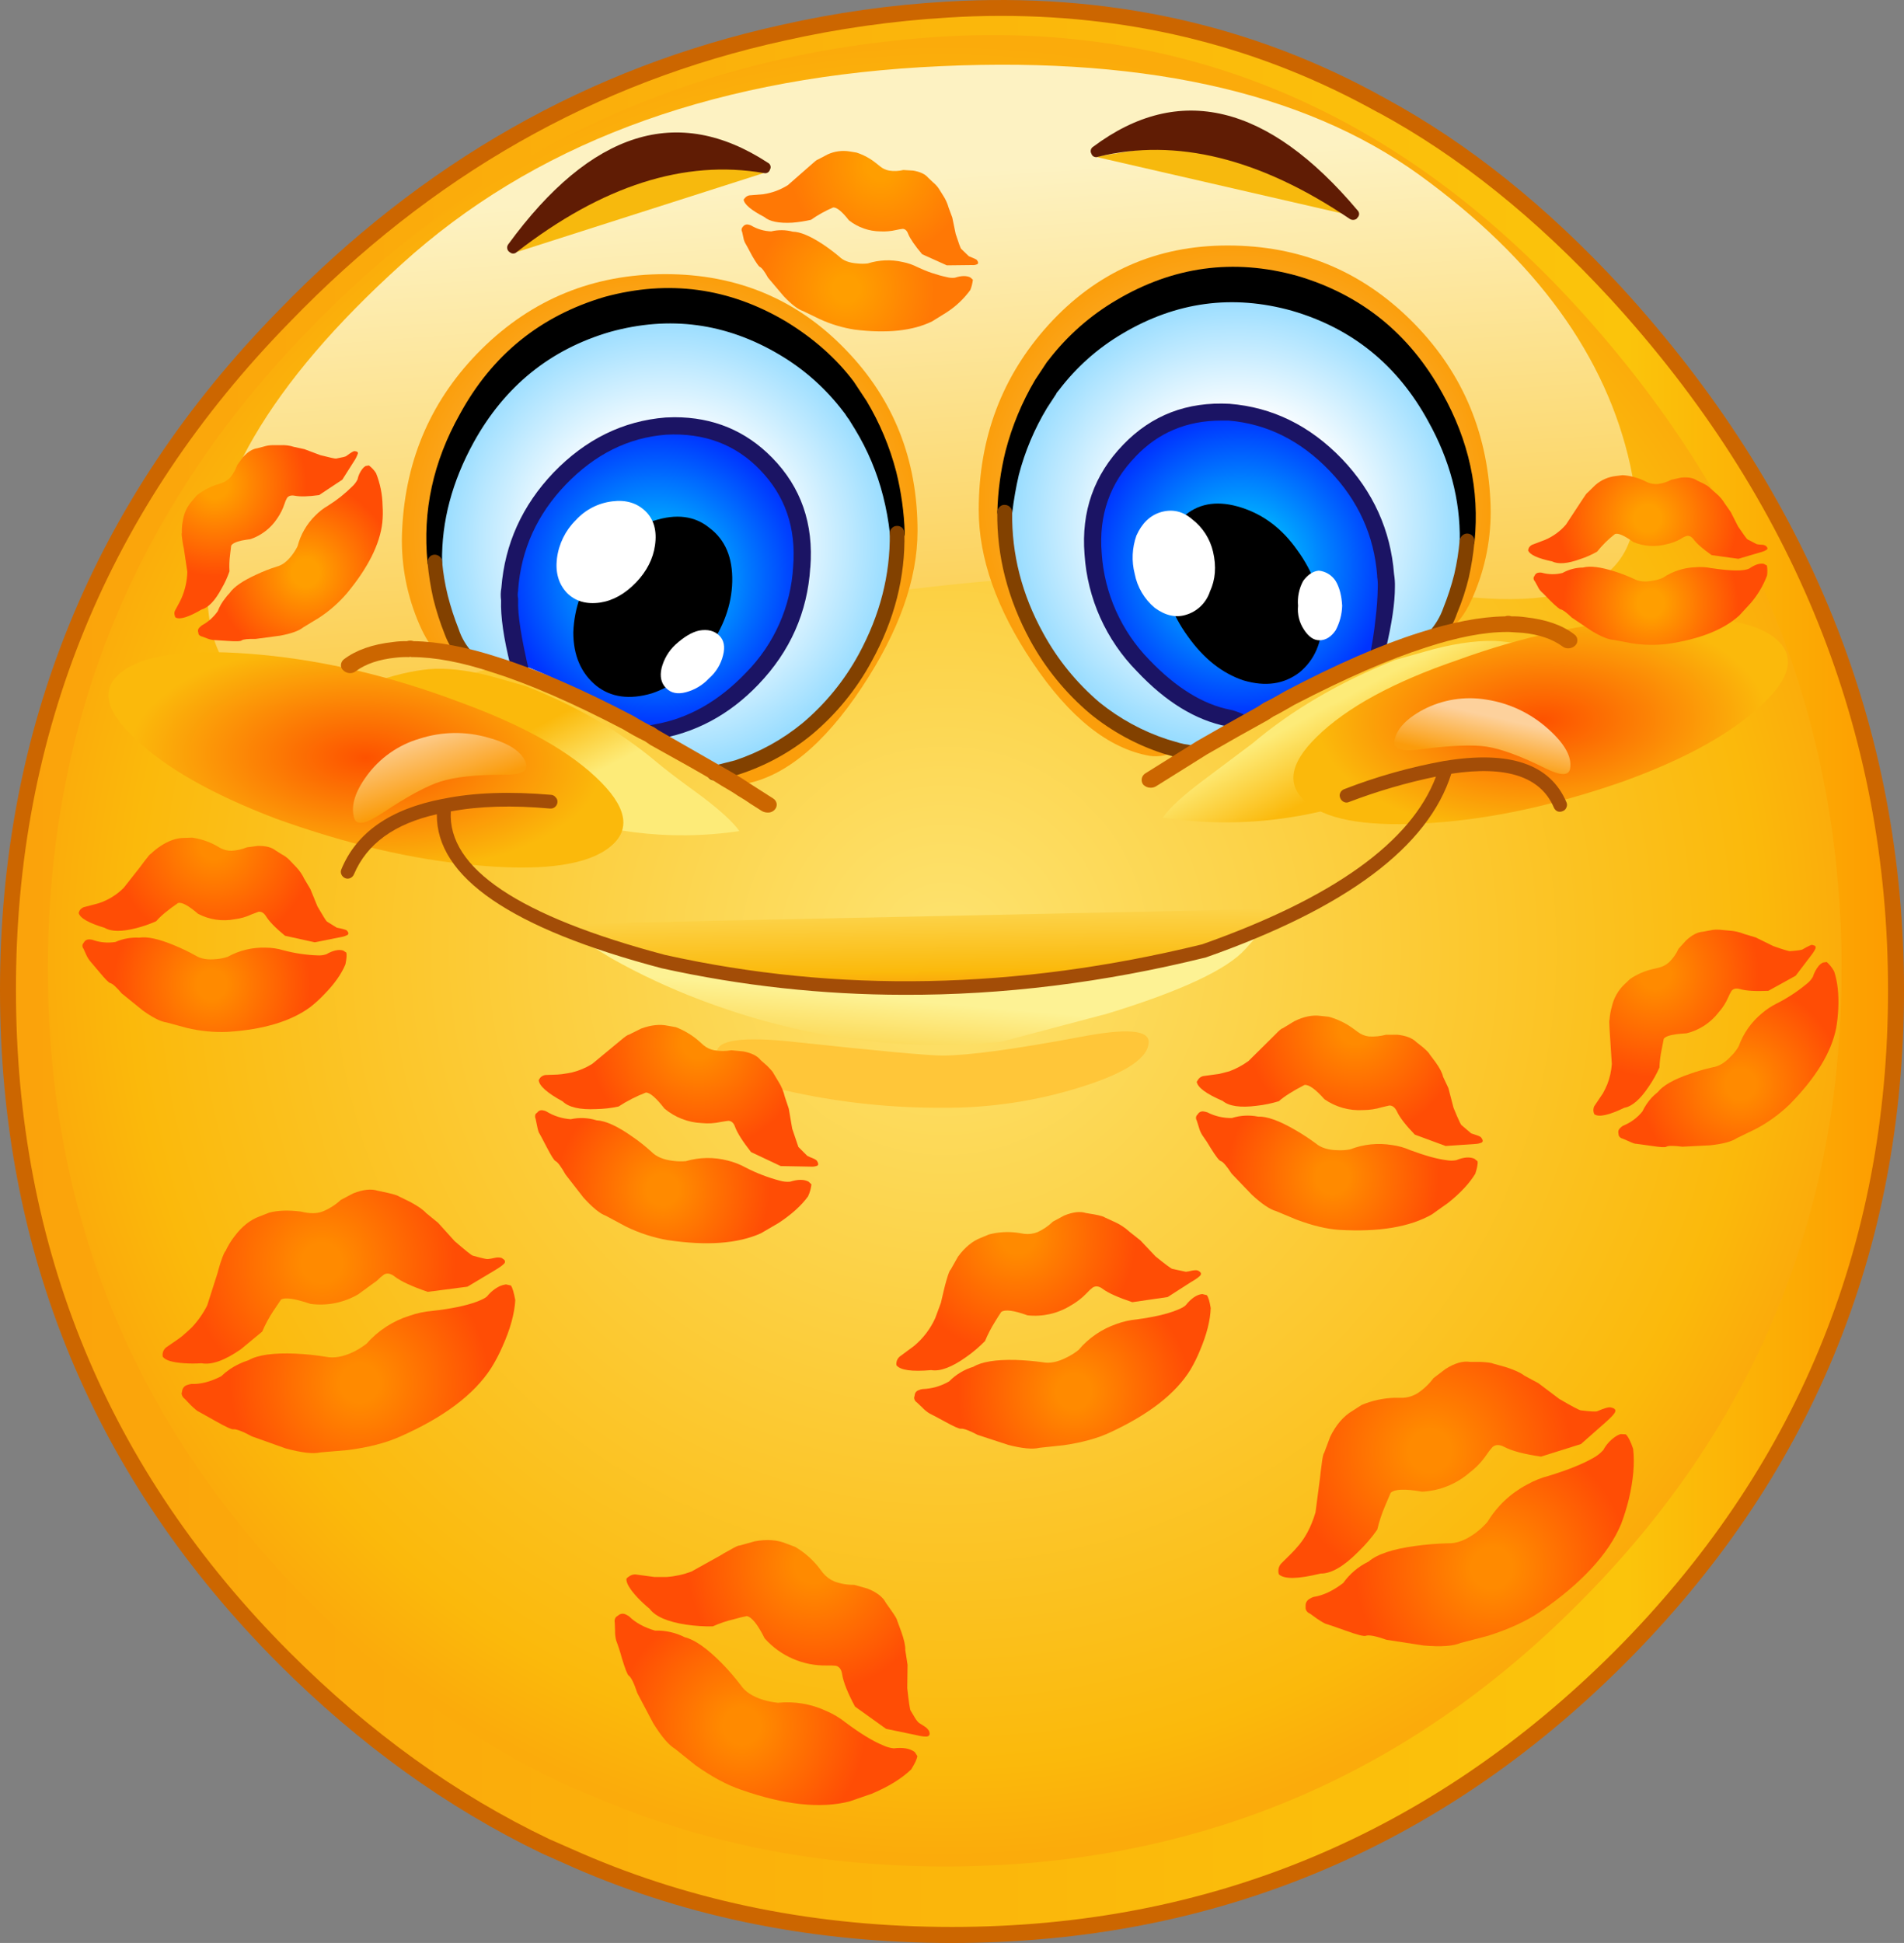 <?xml version="1.0" encoding="iso-8859-1"?>
<!-- Generator: Adobe Illustrator 20.1.0, SVG Export Plug-In . SVG Version: 6.00 Build 0)  -->
<svg version="1.0" id="Layer_1" xmlns="http://www.w3.org/2000/svg" xmlns:xlink="http://www.w3.org/1999/xlink" x="0px" y="0px"
	 viewBox="0 0 924.93 943.77" enable-background="new 0 0 924.93 943.77" xml:space="preserve">
<rect x="0" y="0" width="924.93" height="943.77" fill="#808080" stroke="none"/>
<title>emoji2_0012</title>
<path fill="#FCC534" d="M460.11,4.67c-26.891,1.559-53.61,5.311-79.89,11.22c-92.307,20.32-173.077,66.227-242.31,137.72
	C48.557,245.057,3.88,354.187,3.88,481c0,126.667,44.667,234.783,134,324.35c38.953,38.98,81.37,69.507,127.25,91.58l15.92,6.93
	c55.2,24,115.663,36,181.39,36c126.553,0,234.553-44.843,324-134.53C876.187,715.57,921.06,607.46,921.06,481
	c0-126.727-45.37-239.6-136.11-338.62c-36.093-39.16-73.94-69.547-113.54-91.16C607.437,15.66,537.003,0.143,460.11,4.67z"/>
<path fill="#CC6600" d="M459.84,0.79c-27.084,1.56-53.993,5.36-80.45,11.36C286.25,32.657,204.833,78.94,135.14,151
	c-44.86,45.8-78.6,96.363-101.22,151.69S-0.007,417.453,0,481c0,63.64,11.307,122.803,33.92,177.49
	c22.613,54.687,56.4,104.567,101.36,149.64c39.333,39.333,82.073,70.093,128.22,92.28l15.92,7.07c55.847,24.2,116.847,36.3,183,36.3
	c63.413,0,122.49-11.36,177.23-34.08c54.74-22.72,104.603-56.577,149.59-101.57c45.047-45.073,78.923-94.997,101.63-149.77
	c22.707-54.773,34.06-113.893,34.06-177.36c0-63.64-11.493-124.003-34.48-181.09c-22.987-57.087-57.183-110.473-102.59-160.16
	c-36.28-39.44-74.497-70.06-114.65-91.86C608.777,11.87,537.653-3.83,459.84,0.79z"/>
<linearGradient id="SVGID_1_" gradientUnits="userSpaceOnUse" x1="1615.462" y1="1465.958" x2="1943.777" y2="1465.958" gradientTransform="matrix(2.77 0 0 2.77 -4465.98 -3588.85)">
	<stop  offset="0" style="stop-color:#FBA30B"/>
	<stop  offset="0.86" style="stop-color:#FBC40B"/>
	<stop  offset="1" style="stop-color:#FD9C00"/>
</linearGradient>
<path fill="url(#SVGID_1_)" d="M486.14,7.71c-8.587,0-17.17,0.277-25.75,0.83c-26.705,1.599-53.238,5.351-79.34,11.22
	c-91.567,20.047-171.643,65.587-240.23,136.62c-44.127,45.08-77.36,94.82-99.7,149.22S7.657,418.467,7.75,481
	c0,62.533,11.123,120.727,33.37,174.58c22.247,53.853,55.43,102.853,99.55,147c38.953,38.98,81,69.23,126.14,90.75l15.78,6.93
	C337.617,924.087,397.577,936,462.47,936c62.4,0,120.463-11.177,174.19-33.53s102.79-55.653,147.19-99.9
	c44.213-44.247,77.49-93.293,99.83-147.14c22.34-53.847,33.507-111.99,33.5-174.43c0-62.627-11.307-122.067-33.92-178.32
	S826.953,193.867,782.18,145c-36-39.073-73.523-69.187-112.57-90.34h-0.14C613.437,23.36,552.327,7.71,486.14,7.71z"/>
<radialGradient id="SVGID_2_" cx="353.024" cy="538.443" r="158.939" gradientTransform="matrix(2.77 0 0 -2.77 -518.94 1953.33)" gradientUnits="userSpaceOnUse">
	<stop  offset="0" style="stop-color:#FDE370"/>
	<stop  offset="0.9" style="stop-color:#FBB90B"/>
	<stop  offset="1" style="stop-color:#FBAB0B"/>
</radialGradient>
<path fill="url(#SVGID_2_)" d="M894.61,470.62c0-120.54-43-227.873-129-322C678.903,54.127,576.057,10.53,457.07,17.83
	c-119.727,7.48-221.82,54.68-306.28,141.6C65.77,246.443,23.26,350.173,23.26,470.62c0,120.173,42.507,222.84,127.52,308
	c37.107,37.133,77.4,66.09,120.88,86.87c6.093,2.867,11.17,5.037,15.23,6.51c52.807,23.093,110.177,34.64,172.11,34.64
	c120.553,0,223.247-42.667,308.08-128C852.1,693.547,894.61,590.873,894.61,470.62z"/>
<linearGradient id="SVGID_3_" gradientUnits="userSpaceOnUse" x1="1768.996" y1="1326.607" x2="1778.716" y2="1457.907" gradientTransform="matrix(2.77 0 0 2.77 -4465.98 -3588.85)">
	<stop  offset="0" style="stop-color:#FDF2C2"/>
	<stop  offset="1" style="stop-color:#FBB90B"/>
</linearGradient>
<path fill="url(#SVGID_3_)" d="M447.37,32.65C342.417,38.937,258.293,70.85,195,128.39c-64,57.827-95.4,111.633-94.2,161.42
	c1.2,49.787,37.893,64.01,110.08,42.67c73.573-22,153.927-37.793,241.06-47.38c88.8-10.067,170.353-9.143,244.66,2.77
	c75.233,11.64,107.033-8.913,95.4-61.66C780.373,173.19,746.223,126.12,689.55,85C632.683,43.913,551.957,26.463,447.37,32.65z"/>
<path fill="#F7B90D" d="M627.93,77.41L588.61,67l-56.49,9.14l124.76,28.68L627.93,77.41z"/>
<path fill="#F7B90D" d="M295.48,81.7L251,122.44l120-38.38l-27.14-15L295.48,81.7z"/>
<path fill="#601C04" d="M247.71,122.57c0.971,0.836,2.423,0.774,3.32-0.14c41.54-32.233,81.54-45.027,120-38.38
	c1.263,0.383,2.598-0.33,2.981-1.593c0.007-0.022,0.013-0.044,0.019-0.067c0.666-1.12,0.298-2.569-0.823-3.235
	c-0.058-0.034-0.117-0.066-0.177-0.095c-43.847-28.667-85.893-15.457-126.14,39.63c-0.846,1.119-0.661,2.706,0.42,3.6L247.71,122.57
	z"/>
<linearGradient id="SVGID_4_" gradientUnits="userSpaceOnUse" x1="1847.33" y1="1418.259" x2="1853.45" y2="1429.759" gradientTransform="matrix(2.77 0 0 2.77 -4465.98 -3588.85)">
	<stop  offset="0" style="stop-color:#FDEB78"/>
	<stop  offset="1" style="stop-color:#FBB90B"/>
</linearGradient>
<path fill="url(#SVGID_4_)" d="M584.59,379c-10,7.48-16.553,13.53-19.66,18.15c37.119,5.631,75.073,0.883,109.66-13.72
	c35.26-14.667,62.4-36.667,81.42-66c-11.72-3.693-21.72-5.727-30-6.1c-9.813-0.22-21.15,1.52-34.01,5.22l-14.26,4
	c-27.047,10.807-50.17,24.34-69.37,40.6L584.59,379z"/>
<radialGradient id="SVGID_5_" cx="381.117" cy="740.929" r="39.21" gradientTransform="matrix(2.77 -0.14 -0.2 -1.41 -158.22 1447.86)" gradientUnits="userSpaceOnUse">
	<stop  offset="0" style="stop-color:#FD5200"/>
	<stop  offset="1" style="stop-color:#FBB90B"/>
</radialGradient>
<path fill="url(#SVGID_5_)" d="M861.66,309.48c-10.613-8.033-31.383-10.99-62.31-8.87c-30.093,2.127-60.51,8.793-91.25,20
	c-31.107,10.62-53.907,23.043-68.4,37.27c-13.753,13.393-15.047,24.34-3.88,32.84c10.433,8.033,30.433,11.033,60,9
	c28.8-1.94,59.583-8.607,92.35-20c30-10.807,52.477-23.183,67.43-37.13C870.533,328.863,872.553,317.827,861.66,309.48z"/>
<linearGradient id="SVGID_6_" gradientUnits="userSpaceOnUse" x1="1712.79" y1="1433.118" x2="1707.389" y2="1422.467" gradientTransform="matrix(2.77 0 0 2.77 -4465.98 -3588.85)">
	<stop  offset="0" style="stop-color:#FDEB78"/>
	<stop  offset="1" style="stop-color:#FBB90B"/>
</linearGradient>
<path fill="url(#SVGID_6_)" d="M359.17,403.7c-2.953-4.247-9-9.833-18.14-16.76c-10.433-7.573-17.68-13.07-21.74-16.49
	c-17.813-15.053-39.09-27.43-63.83-37.13l-13-3.74c-11.813-3.42-22.147-4.99-31-4.71c-7.66,0.28-16.89,2.173-27.69,5.68
	c17.447,26.787,42.37,46.923,74.77,60.41C290.277,404.366,325.093,408.774,359.17,403.7z"/>
<radialGradient id="SVGID_7_" cx="832.635" cy="702.791" r="41.326" gradientTransform="matrix(-2.76 -0.21 0.29 -1.33 2272.14 1477.72)" gradientUnits="userSpaceOnUse">
	<stop  offset="0" style="stop-color:#FD5200"/>
	<stop  offset="1" style="stop-color:#FBB90B"/>
</radialGradient>
<path fill="url(#SVGID_7_)" d="M294.1,413c12.28-8.127,11.587-19.127-2.08-33c-14.307-14.593-37.57-27.71-69.79-39.35
	c-32.153-12.093-63.86-19.62-95.12-22.58c-32.4-3.047-54.463-0.69-66.19,7.07c-12.187,7.947-10.803,18.983,4.15,33.11
	c14.667,14.32,37.607,27.437,68.82,39.35c34.34,12.38,66.417,19.907,96.23,22.58C261.047,423.14,282.373,420.747,294.1,413z"/>
<radialGradient id="SVGID_8_" cx="353.026" cy="538.557" r="45.023" gradientTransform="matrix(2.77 0 0 -2.77 -657.41 1748.69)" gradientUnits="userSpaceOnUse">
	<stop  offset="0" style="stop-color:#FDD68A"/>
	<stop  offset="1" style="stop-color:#FB9E0B"/>
</radialGradient>
<path fill="url(#SVGID_8_)" d="M331.76,366.56c6.74,5.82,11.68,9.607,14.82,11.36c4.987,2.86,9.833,3.86,14.54,3
	c19.847-3.42,39.047-19.123,57.6-47.11c18-27.153,27-52.463,27-75.93c0-34.667-11.63-64-34.89-88
	c-23.54-24.48-52.757-36.72-87.65-36.72s-64.62,12.127-89.18,36.38c-24.093,23.833-36.97,53.023-38.63,87.57
	c-0.801,14.955,1.705,29.904,7.34,43.78c5.633,14.04,11.817,20.373,18.55,19c15.693-3.333,26.263-3.333,31.71,0
	c1.94,1.2,5.493,3.647,10.66,7.34c6.835,4.138,14.072,7.572,21.6,10.25C299.63,342.827,315.14,352.52,331.76,366.56z"/>
<radialGradient id="SVGID_9_" cx="795.088" cy="538.547" r="44.83" gradientTransform="matrix(-2.77 0 0 -2.77 2801.77 1734.69)" gradientUnits="userSpaceOnUse">
	<stop  offset="0" style="stop-color:#FDD68A"/>
	<stop  offset="1" style="stop-color:#FB9E0B"/>
</radialGradient>
<path fill="url(#SVGID_9_)" d="M724,243.11c-1.66-34.547-14.537-63.733-38.63-87.56c-24.46-24.2-54.127-36.3-89-36.3
	c-34.613,0-63.613,12.84-87,38.52c-22.613,24.94-33.92,54.913-33.92,89.92c0,23.46,8.723,48.17,26.17,74.13
	c17.907,26.667,36.83,41.77,56.77,45.31c4.613,0.74,9.413-0.26,14.4-3c3.14-1.847,8.14-5.633,15-11.36
	c16.433-14.04,31.94-23.74,46.52-29.1c7.514-2.663,14.711-6.147,21.46-10.39c3.684-2.251,7.243-4.701,10.66-7.34
	c5.447-3.333,16.017-3.333,31.71,0c6.74,1.48,12.923-4.8,18.55-18.84C722.318,273.149,724.813,258.132,724,243.11z"/>
<radialGradient id="SVGID_10_" cx="353.047" cy="538.557" r="40.338" gradientTransform="matrix(2.77 0 0 -2.77 -377.57 1745.64)" gradientUnits="userSpaceOnUse">
	<stop  offset="0.46" style="stop-color:#FFFFFF"/>
	<stop  offset="1" style="stop-color:#94DBFF"/>
</radialGradient>
<path fill="url(#SVGID_10_)" d="M712.67,262.79c0.28-20.507-4.983-40.507-15.79-60c-15.413-28.08-38.213-46.507-68.4-55.28
	c-29.813-8.313-58.147-4.48-85,11.5c-12.399,7.255-23.267,16.854-32,28.26l-0.83,1.25c-0.306,0.274-0.542,0.617-0.69,1l-4.57,6.93
	c-6.179,10.483-10.89,21.765-14,33.53c-1.546,6.195-2.655,12.49-3.32,18.84c-0.28,20.967,4.89,41.103,15.51,60.41
	c7.222,13.216,16.799,25,28.26,34.77c10.125,8.216,21.669,14.509,34.06,18.57c3.047,0.833,5.077,1.433,6.09,1.8l4.85,0.83
	l23.68-15.52l62.31-33.11c12.833-4.893,23.863-7.34,33.09-7.34c0.246-0.276,0.67-0.3,0.946-0.054
	c0.019,0.017,0.037,0.035,0.054,0.054c3.14-2.953,5.68-7.203,7.62-12.75c2.223-5.397,4.028-10.957,5.4-16.63
	C711.292,274.243,712.205,268.539,712.67,262.79z"/>
<radialGradient id="SVGID_11_" cx="353.067" cy="538.557" r="40.348" gradientTransform="matrix(2.77 0 0 -2.77 -654.5 1755.89)" gradientUnits="userSpaceOnUse">
	<stop  offset="0.46" style="stop-color:#FFFFFF"/>
	<stop  offset="1" style="stop-color:#94DBFF"/>
</radialGradient>
<path fill="url(#SVGID_11_)" d="M418.44,206.68l-6-9.14c-8.789-11.353-19.647-20.942-32-28.26c-26.86-16-55.243-19.833-85.15-11.5
	h0.14c-30.187,8.667-52.987,27.093-68.4,55.28c-10.893,19.487-16.2,39.487-15.92,60c0.578,5.685,1.503,11.328,2.77,16.9
	c1.411,5.721,3.263,11.325,5.54,16.76c2,5.54,4.54,9.79,7.62,12.75c0.173-0.229,0.499-0.275,0.728-0.102
	c0.038,0.029,0.073,0.063,0.102,0.102c9.233,0,20.263,2.447,33.09,7.34l60.51,31.59c7.107,4.527,15.647,10.193,25.62,17l4.85-0.83
	l6.09-1.94c12.363-3.981,23.881-10.22,33.97-18.4c11.566-9.703,21.195-21.503,28.38-34.78c10.613-19.58,15.78-39.73,15.5-60.45
	c-0.787-6.395-1.942-12.738-3.46-19C429.362,228.287,424.655,217.068,418.44,206.68z"/>
<path d="M438.51,261.4c0.663-0.656,1.025-1.558,1-2.49c-0.326-10.049-1.717-20.035-4.15-29.79
	c-3.136-12.082-7.985-23.653-14.4-34.36l-6.23-9.42c-8.493-11.267-19.493-21.01-33-29.23c-27.6-16.347-56.907-20.32-87.92-11.92
	c-31.287,9.207-54.777,28.233-70.47,57.08c-12.92,23-18.137,47-15.65,72c0.077,0.894,0.47,1.731,1.11,2.36
	c0.611,0.645,1.462,1.007,2.35,1l0.28-0.14c0.955,0.025,1.87-0.383,2.49-1.11c0.644-0.659,0.95-1.577,0.83-2.49
	c-0.28-19.58,4.843-38.93,15.37-58.05c15.053-27.227,37.117-45.097,66.19-53.61c28.987-8.033,56.45-4.34,82.39,11.08
	c12.106,7.156,22.689,16.618,31.15,27.85c0.16,0.247,0.345,0.478,0.55,0.69l1.38,2.08l0.55,0.69l3,4.85
	c6.154,10.101,10.762,21.065,13.67,32.53c1.529,6.012,2.639,12.124,3.32,18.29c0.187,2.307,1.433,3.37,3.74,3.19
	c0.947-0.011,1.848-0.413,2.49-1.11 M712.71,266.37c0.926-0.009,1.815-0.366,2.49-1c0.64-0.629,1.033-1.466,1.11-2.36
	c2.493-24.94-2.723-48.94-15.65-72c-15.9-28.907-39.453-47.93-70.66-57.07c-30.833-8.5-60.097-4.527-87.79,11.92
	c-12.63,7.438-23.722,17.22-32.68,28.82l-1,1.25l-5.68,8.59c-6.368,10.768-11.199,22.374-14.35,34.48
	c-2.409,9.708-3.75,19.651-4,29.65c-0.025,0.932,0.337,1.834,1,2.49c0.588,0.71,1.433,1.159,2.35,1.25
	c0.971,0.009,1.91-0.348,2.63-1c0.711-0.591,1.161-1.439,1.25-2.36c0.72-6.151,1.782-12.257,3.18-18.29
	c2.974-11.458,7.591-22.426,13.71-32.56l4.43-6.79c0.187-0.28,0.233-0.42,0.14-0.42l1.25-1.52
	c8.402-11.074,18.893-20.393,30.88-27.43c26-15.427,53.417-19.12,82.25-11.08c29.26,8.5,51.323,26.373,66.19,53.62
	c10.52,18.84,15.643,38.19,15.37,58.05c-0.025,0.932,0.337,1.834,1,2.49c0.653,0.702,1.537,1.145,2.49,1.25h0.14L712.71,266.37z"/>
<path fill="#824100" d="M214.76,272.63c-0.046-0.933-0.504-1.798-1.25-2.36c-0.732-0.615-1.678-0.913-2.63-0.83
	c-0.93,0.049-1.79,0.507-2.35,1.25c-0.615,0.732-0.913,1.678-0.83,2.63c0.548,5.873,1.473,11.705,2.77,17.46
	c1.445,5.86,3.293,11.614,5.53,17.22c1.756,4.838,4.544,9.237,8.17,12.89l5.4,1.25c0.727-0.62,1.135-1.535,1.11-2.49
	c0.008-0.992-0.393-1.944-1.11-2.63c-3.079-3.288-5.394-7.215-6.78-11.5c-2.104-5.283-3.862-10.698-5.26-16.21
	c-1.356-5.462-2.283-11.023-2.77-16.63 M439.35,258.96c-0.009-0.926-0.366-1.815-1-2.49c-0.656-0.664-1.557-1.026-2.49-1h-0.14
	c-0.955-0.025-1.87,0.383-2.49,1.11c-0.707,0.626-1.077,1.549-1,2.49c0.28,20.133-4.75,39.717-15.09,58.75
	c-6.967,12.79-16.267,24.163-27.42,33.53c-9.698,7.952-20.776,14.053-32.68,18L346.57,372c-0.946,0.107-1.8,0.613-2.35,1.39
	c-0.557,0.756-0.804,1.697-0.69,2.63c0.109,1.775,1.636,3.126,3.411,3.017c0.063-0.004,0.126-0.01,0.189-0.017h0.42
	c1.875-0.209,3.729-0.581,5.54-1.11l6.09-1.8c12.82-4.175,24.748-10.707,35.17-19.26c11.859-9.923,21.727-22.007,29.08-35.61
	c11.08-20.133,16.387-40.917,15.92-62.35 M576.84,368.78c1.766,0.213,3.37-1.045,3.583-2.811c0.008-0.063,0.013-0.126,0.017-0.189
	c0.181-0.936-0.073-1.904-0.69-2.63c-0.572-0.752-1.415-1.251-2.35-1.39c-1.45-0.16-2.885-0.437-4.29-0.83l-6.09-1.8
	c-11.93-3.923-23.05-9.978-32.82-17.87c-11.126-9.448-20.42-20.861-27.42-33.67c-10.34-18.753-15.37-38.337-15.09-58.75
	c0.025-0.932-0.337-1.834-1-2.49c-0.686-0.718-1.638-1.119-2.63-1.11c-0.941-0.077-1.864,0.293-2.49,1
	c-0.727,0.62-1.135,1.535-1.11,2.49c-0.26,21.38,5.057,42.137,15.95,62.27c7.434,13.629,17.343,25.753,29.22,35.75
	c10.479,8.539,22.447,15.066,35.3,19.25l6.23,1.8c2.213,0.46,3.92,0.793,5.12,1h0.55 M716.27,263.07
	c0.111-0.955-0.191-1.912-0.83-2.63c-0.588-0.71-1.433-1.159-2.35-1.25c-0.955-0.111-1.912,0.191-2.63,0.83
	c-0.714,0.608-1.201,1.44-1.38,2.36c-0.477,5.596-1.36,11.151-2.64,16.62c-1.386,5.516-3.144,10.931-5.26,16.21
	c-1.474,4.245-3.779,8.155-6.78,11.5c-0.651,0.72-1.008,1.659-1,2.63c0.018,1.949,1.612,3.516,3.562,3.498
	c0.913-0.008,1.786-0.37,2.438-1.008c3.805-3.993,6.69-8.772,8.45-14c2.367-5.607,4.266-11.4,5.68-17.32
	C714.816,274.761,715.731,268.936,716.27,263.07z"/>
<linearGradient id="SVGID_12_" gradientUnits="userSpaceOnUse" x1="1774.068" y1="1471.204" x2="1772.268" y2="1490.874" gradientTransform="matrix(2.77 0 0 2.77 -4465.98 -3588.85)">
	<stop  offset="0" style="stop-color:#FDF294"/>
	<stop  offset="1" style="stop-color:#FBB90B"/>
</linearGradient>
<path fill="url(#SVGID_12_)" d="M605.08,460.92c5.493-6.187,9.6-10.573,12.32-13.16l-100.24,29.37
	c-30.74,1.013-63.603,0.873-98.59-0.42c-70.06-2.473-115.707-9.353-136.94-20.64l15.37,9.42c13.784,7.762,28.131,14.477,42.92,20.09
	c48.667,18.567,97.59,25.357,146.77,20.37l51.23-13.58c35.907-10.993,58.29-21.477,67.15-31.45 M617.39,447.76l3.18-1
	c0.92-1.573,0.967-2.173,0.14-1.8c-1.225,0.776-2.335,1.718-3.3,2.8L617.39,447.76z"/>
<linearGradient id="SVGID_13_" gradientUnits="userSpaceOnUse" x1="1773.964" y1="1449.4" x2="1774.264" y2="1467.87" gradientTransform="matrix(2.77 0 0 2.77 -4465.98 -3588.85)">
	<stop  offset="0" style="stop-color:#FDE370"/>
	<stop  offset="0.9" style="stop-color:#FBB90B"/>
	<stop  offset="1" style="stop-color:#FBAB0B"/>
</linearGradient>
<path fill="url(#SVGID_13_)" d="M587.64,460.23c18.833-6.373,33.327-12.707,43.48-19L265.3,449
	c28.247,14.133,70.017,23.6,125.31,28.4c24.761,2.291,49.626,3.263,74.49,2.91C508.947,479.67,549.793,472.977,587.64,460.23z"/>
<path fill="#FFC639" d="M525.33,503.59c-32.493,6.093-55.017,9.14-67.57,9.14c-6.833,0-30.88-2.217-72.14-6.65
	c-24.833-2.667-37.297-0.957-37.39,5.13c0,7.387,12.463,13.853,37.39,19.4c23.707,5.082,47.894,7.59,72.14,7.48
	c22.866,0.187,45.62-3.218,67.43-10.09c21.787-6.833,32.727-14.13,32.82-21.89C558.003,500.277,547.11,499.437,525.33,503.59z"/>
<linearGradient id="SVGID_14_" gradientUnits="userSpaceOnUse" x1="1685.818" y1="1423.368" x2="1689.688" y2="1434.998" gradientTransform="matrix(2.77 0 0 2.77 -4465.98 -3588.85)">
	<stop  offset="0" style="stop-color:#FDD19C"/>
	<stop  offset="1" style="stop-color:#FB9C0B"/>
</linearGradient>
<path fill="url(#SVGID_14_)" d="M203.82,358.81c-10.372,3.027-19.438,9.428-25.76,18.19c-5.72,7.853-7.72,14.643-6,20.37
	c1.107,3.693,5.63,2.907,13.57-2.36c12.187-8.127,21.647-13.253,28.38-15.38c6.92-2.213,17.167-3.323,30.74-3.33
	c8.4,0.093,12-1.707,10.8-5.4c-1.753-5.54-7.893-9.743-18.42-12.61C226.223,355.142,214.624,355.323,203.82,358.81z"/>
<linearGradient id="SVGID_15_" gradientUnits="userSpaceOnUse" x1="1873.749" y1="1421.219" x2="1871.919" y2="1429.239" gradientTransform="matrix(2.77 0 0 2.77 -4465.98 -3588.85)">
	<stop  offset="0" style="stop-color:#FDD19C"/>
	<stop  offset="1" style="stop-color:#FB9C0B"/>
</linearGradient>
<path fill="url(#SVGID_15_)" d="M722.22,362.69c7.107,1.107,16.613,4.617,28.52,10.53c7.48,3.693,11.48,3.693,12,0
	c0.92-5.633-2.68-12.053-10.8-19.26c-8.379-7.525-18.776-12.437-29.91-14.13c-10.456-1.747-21.197-0.045-30.6,4.85
	c-8.493,4.527-13.2,9.7-14.12,15.52c-0.553,3.787,3.78,5.033,13,3.74C704.77,362.087,715.407,361.67,722.22,362.69z"/>
<radialGradient id="SVGID_16_" cx="353.102" cy="538.557" r="26.44" gradientTransform="matrix(2.77 0 0 -2.77 -375.77 1766.7)" gradientUnits="userSpaceOnUse">
	<stop  offset="0" style="stop-color:#00E8FF"/>
	<stop  offset="1" style="stop-color:#0033FF"/>
</radialGradient>
<path fill="url(#SVGID_16_)" d="M648.84,225.8c-14.767-15.427-31.983-23.923-51.65-25.49c-19.567-1.013-35.767,5.177-48.6,18.57
	c-13.2,13.66-19.063,30.367-17.59,50.12c1.307,20.381,9.908,39.611,24.23,54.17c13.48,14.133,27.373,22.677,41.68,25.63
	c1.293,0.187,3.693,0.693,7.2,1.52l2.49-1.8c1.94-1.107,4.8-2.907,8.58-5.4c20.213-12.467,38.077-21.52,53.59-27.16
	c0.236-0.371,0.335-0.813,0.28-1.25c2.953-12.38,4.43-22.263,4.43-29.65c0.049-1.898-0.045-3.796-0.28-5.68
	C671.547,258.807,663.427,240.947,648.84,225.8z"/>
<path fill="#1B1464" d="M651.88,222.89c-15.6-16.167-33.783-25.08-54.55-26.74c-20.667-1.107-37.883,5.497-51.65,19.81
	c-14.213,14.667-20.49,32.447-18.83,53.34c1.391,21.383,10.437,41.55,25.48,56.81c14,14.873,28.583,23.787,43.75,26.74l0.28,0.14
	c2.253,0.267,4.479,0.732,6.65,1.39l1.8,0.55l3.18-2.22l0.83-0.69c1.847-1.013,4.663-2.813,8.45-5.4
	c20.487-12.413,38.117-21.33,52.89-26.75l0.83-0.28l0.69-0.69c0.981-0.939,1.531-2.242,1.52-3.6c2.953-12.38,4.43-22.447,4.43-30.2
	c0.057-2.085-0.084-4.171-0.42-6.23c-1.66-21.333-10.107-40-25.34-56 M551.62,221.76c11.08-11.64,24.927-17.46,41.54-17.46h3.74
	c18.553,1.573,34.887,9.703,49,24.39c13.94,14.5,21.647,31.5,23.12,51v0.55c0.246,1.604,0.34,3.228,0.28,4.85
	c-0.086,5.236-0.456,10.464-1.11,15.66c-0.658,6.33-1.659,12.619-3,18.84c-17.098,6.445-33.553,14.481-49.15,24
	c-1.377,1.335-2.912,2.496-4.57,3.46l-2.77,1.39c-1.66-0.667-2.583-0.897-2.77-0.69c-4.247-1.847-7.017-2.847-8.31-3
	c-13.2-2.587-26.307-10.67-39.32-24.25c-13.644-13.96-21.845-32.341-23.12-51.82c-1.493-18.453,3.993-34.087,16.46-46.9
	L551.62,221.76z"/>
<radialGradient id="SVGID_17_" cx="353.102" cy="538.547" r="26.23" gradientTransform="matrix(2.77 0 0 -2.77 -659.34 1772.38)" gradientUnits="userSpaceOnUse">
	<stop  offset="0" style="stop-color:#00E8FF"/>
	<stop  offset="1" style="stop-color:#0033FF"/>
</radialGradient>
<path fill="url(#SVGID_17_)" d="M389.5,275.4c1.567-20.047-4.203-36.767-17.31-50.16c-12.833-13.113-29.033-19.21-48.6-18.29
	c-19.66,1.573-36.877,10.07-51.65,25.49c-14.587,15.147-22.71,33.02-24.37,53.62c-0.278,1.789-0.278,3.611,0,5.4
	c-0.28,7.853,1.197,18.153,4.43,30.9c15.14,5.54,33.003,14.593,53.59,27.16l9.14,5.54c1.567-0.28,2.537-0.28,2.91,0
	c18.46-2.773,34.43-11.27,47.91-25.49C380.223,314.33,388.207,296.273,389.5,275.4z"/>
<path fill="#1B1464" d="M393.65,275.67c1.66-21.247-4.523-39.027-18.55-53.34c-12.833-13.113-28.663-19.67-47.49-19.67l-4.29,0.14
	c-20.667,1.66-38.807,10.573-54.42,26.74c-15.233,16-23.68,34.667-25.34,56c-0.375,2.013-0.422,4.072-0.14,6.1
	c-0.28,7.827,1.247,18.393,4.58,31.7l0.55,2.08l2.08,0.83c14.667,5.447,32.25,14.313,52.75,26.6c1.66,1.2,4.753,3.14,9.28,5.82
	l1.34,0.83l1.52-0.28h0.28l0.28,0.28l2.08-0.28c19.293-2.953,36.047-11.867,50.26-26.74c15.413-16.073,23.813-35.01,25.2-56.81
	 M369.11,228.15c12.28,12.56,17.68,28.227,16.2,47c-1.085,19.39-9.21,37.717-22.85,51.54c-13.387,14.04-28.293,22.447-44.72,25.22
	c-0.728,0.196-1.47,0.336-2.22,0.42l-1.38,0.69h-1.66c-1.095-0.63-2.255-1.139-3.46-1.52c-1.117-0.377-2.185-0.887-3.18-1.52
	c-15.492-9.363-31.806-17.293-48.74-23.69c-3.88-16.26-5.68-27.807-5.4-34.64v-0.83c-0.278-1.278-0.278-2.602,0-3.88v-0.55
	c1.48-19.487,9.187-36.487,23.12-51c14.213-14.78,30.507-22.863,48.88-24.25c18.387-0.947,33.533,4.723,45.44,17.01L369.11,228.15z"
	/>
<path d="M343.8,315.44c7.66-10.62,11.63-21.567,11.91-32.84c0.28-11.733-3.413-20.463-11.08-26.19c-7.107-5.82-16.107-6.973-27-3.46
	c-10.893,3.513-19.937,10.44-27.13,20.78c-7.567,10.44-11.567,21.57-12,33.39c0,11.173,3.693,19.81,11.08,25.91
	c7.2,5.727,16.247,6.973,27.14,3.74C327.113,333.263,336.14,326.153,343.8,315.44z"/>
<path fill="#FFFFFF" d="M318.19,264.87c1.013-7.113-0.557-12.657-4.71-16.63s-9.507-5.543-16.06-4.71
	c-6.812,0.822-13.101,4.066-17.72,9.14c-5.036,4.995-8.254,11.533-9.14,18.57c-0.833,6.833,0.783,12.42,4.85,16.76
	c4.06,4.067,9.413,5.637,16.06,4.71c6.28-0.927,12.14-4.207,17.58-9.84C314.217,277.423,317.263,271.423,318.19,264.87z"/>
<path fill="#FFFFFF" d="M339.65,306.29c-3.507,0.74-7.383,3.05-11.63,6.93c-3.257,3.073-5.565,7.015-6.65,11.36
	c-0.92,4.067-0.18,7.3,2.22,9.7c2.4,2.4,5.63,3.047,9.69,1.94c4.242-1.137,8.081-3.441,11.08-6.65
	c3.438-2.969,5.859-6.943,6.92-11.36c1.013-4.067,0.413-7.207-1.8-9.42C347.08,306.39,343.803,305.557,339.65,306.29z"/>
<path d="M630.28,267.36c-7.2-10.347-16.247-17.273-27.14-20.78S583.2,244.213,576,250c-7.66,5.82-11.307,14.55-10.94,26.19
	c0.28,11.267,4.25,22.213,11.91,32.84c7.753,10.9,16.8,18.06,27.14,21.48c10.613,3.14,19.66,1.847,27.14-3.88
	c7.387-6.093,11.08-14.683,11.08-25.77C641.87,288.953,637.853,277.787,630.28,267.36z"/>
<path fill="#FFFFFF" d="M563.82,248.8c-5.167,1.573-9.09,5.36-11.77,11.36c-2.114,5.97-2.403,12.435-0.83,18.57
	c1.245,6.445,4.666,12.266,9.69,16.49c5.167,3.787,10.197,4.94,15.09,3.46c5.564-1.601,9.973-5.856,11.77-11.36
	c2.667-5.727,3.173-12.147,1.52-19.26c-1.441-6.275-5.014-11.856-10.11-15.79C574.573,248.29,569.453,247.133,563.82,248.8z"/>
<path fill="#FFFFFF" d="M633.05,282.19c-1.995,3.685-2.861,7.876-2.49,12.05c-0.41,4.1,0.619,8.215,2.91,11.64
	c2.213,3.42,4.707,5.13,7.48,5.13c3.047,0,5.677-1.617,7.89-4.85c1.959-3.676,3.04-7.756,3.16-11.92
	c-0.28-4.987-1.34-9.003-3.18-12.05c-1.824-2.82-4.829-4.659-8.17-5C637.803,277.47,635.27,279.137,633.05,282.19z"/>
<path fill="#CC6600" d="M363.74,380.28c-2.12-1.48-4.787-3.147-8-5l-36-20.64l-1.8-1.25c-3.464-1.67-6.838-3.52-10.11-5.54
	c-25.013-13.113-46.753-22.58-65.22-28.4c-15.88-5.173-29.773-7.84-41.68-8c-1.076-0.37-2.244-0.37-3.32,0
	c-2.268-0.044-4.535,0.096-6.78,0.42c-9.88,1.107-17.773,3.877-23.68,8.31c-0.855,0.623-1.407,1.578-1.52,2.63
	c-0.115,1.051,0.301,2.089,1.11,2.77c0.798,0.813,1.864,1.307,3,1.39c1.15,0.099,2.293-0.261,3.18-1
	c4.8-3.513,11.217-5.683,19.25-6.51c2.161-0.245,4.336-0.339,6.51-0.28l0.69-0.14l0.55,0.14c11.333,0,24.487,2.493,39.46,7.48
	c17.813,5.633,38.997,14.87,63.55,27.71c3.353,2.083,6.818,3.979,10.38,5.68l2.63,1.8c13.2,7.3,23.03,12.843,29.49,16.63l5.12,3.19
	c3.507,2,6.137,3.617,7.89,4.85c2.4,1.387,4.57,2.773,6.51,4.16l5.26,3.33c0.811,0.432,1.712,0.668,2.63,0.69
	c1.372,0.086,2.705-0.476,3.6-1.52c0.702-0.795,1.007-1.864,0.83-2.91c-0.212-1.051-0.868-1.959-1.8-2.49L363.74,380.28z"/>
<path fill="#CC6600" d="M613.95,341.35l-2.95,1.94c-10.153,5.633-20.03,11.22-29.63,16.76l-25.06,15.66
	c-0.871,0.568-1.471,1.468-1.66,2.49c-0.183,1.024,0.066,2.078,0.69,2.91c0.939,0.982,2.242,1.532,3.6,1.52
	c0.924,0.025,1.837-0.214,2.63-0.69l24.79-15.52c10.247-5.913,20.077-11.457,29.49-16.63l2.77-1.8c1.94-0.927,5.357-2.82,10.25-5.68
	c24.927-12.933,46.11-22.17,63.55-27.71c15.413-5.08,28.613-7.62,39.6-7.62h1.11l6.65,0.42c7.94,0.833,14.31,3.003,19.11,6.51
	c0.887,0.739,2.03,1.099,3.18,1c1.196-0.052,2.329-0.548,3.18-1.39c0.744-0.719,1.114-1.742,1-2.77
	c-0.068-1.066-0.63-2.039-1.52-2.63c-5.72-4.433-13.613-7.203-23.68-8.31c-2.244-0.331-4.512-0.471-6.78-0.42
	c-1.028-0.369-2.152-0.369-3.18,0c-11.907,0.187-25.847,2.853-41.82,8c-18.46,5.82-40.153,15.287-65.08,28.4
	C619.763,338.39,616.35,340.243,613.95,341.35z"/>
<radialGradient id="SVGID_18_" cx="306.484" cy="464.343" r="19.06" gradientTransform="matrix(2.64 0.82 0.82 -2.65 -850.56 1485.57)" gradientUnits="userSpaceOnUse">
	<stop  offset="0.15" style="stop-color:#FF8A00"/>
	<stop  offset="1" style="stop-color:#FF4D05"/>
</radialGradient>
<path fill="url(#SVGID_18_)" d="M262.39,523.54l-0.69,1.11c0.2,2.773,4.077,6.223,11.63,10.35c2.953,2.867,8.353,4.113,16.2,3.74
	c3.679-0.06,7.343-0.478,10.94-1.25c4.181-2.72,8.636-4.996,13.29-6.79c2,0,5,2.587,9,7.76c5.099,4.297,11.478,6.783,18.14,7.07
	c3.103,0.312,6.236,0.126,9.28-0.55c2.213-0.367,3.46-0.55,3.74-0.55c1.48,0.093,2.54,1.093,3.18,3
	c1.107,2.953,3.69,7.017,7.75,12.19l14.4,6.79l14.54,0.28c1.078,0.091,2.163-0.053,3.18-0.42c0.667-0.367,0.667-1.107,0-2.22
	c-0.187-0.46-0.97-0.967-2.35-1.52c-0.854-0.313-1.686-0.683-2.49-1.11l-4.29-4.3l-3-8.87l-1.66-9.7l-1.94-5.82
	c-0.588-2.552-1.602-4.986-3-7.2l-2.49-4.16c-0.187-0.553-1.247-1.8-3.18-3.74l-3.01-2.63c-1.66-2.127-4.52-3.557-8.58-4.29
	l-5.68-0.55c-2.751,0.462-5.559,0.462-8.31,0c-1.942-0.353-3.756-1.212-5.26-2.49l-2.49-2.22c-3.252-2.774-6.951-4.975-10.94-6.51
	l-3.88-0.69c-3.88-0.833-8.213-0.37-13,1.39l-6,3c-0.367-0.093-1.7,0.83-4,2.77l-13.71,11.36c-3.036,1.898-6.354,3.302-9.83,4.16
	c-0.74,0.187-2.357,0.463-4.85,0.83c-1.471,0.173-2.949,0.267-4.43,0.28l-3.74,0.14C263.905,522.336,263.033,522.816,262.39,523.54z
	"/>
<radialGradient id="SVGID_19_" cx="306.444" cy="464.283" r="18.73" gradientTransform="matrix(2.64 0.82 0.82 -2.65 -867.71 1556.89)" gradientUnits="userSpaceOnUse">
	<stop  offset="0.15" style="stop-color:#FF8A00"/>
	<stop  offset="1" style="stop-color:#FF4D05"/>
</radialGradient>
<path fill="url(#SVGID_19_)" d="M260.86,546.68c0.46,2.307,0.877,3.64,1.25,4c0.093,0.093,1.293,2.357,3.6,6.79
	c2.12,4.067,3.503,6.237,4.15,6.51c1.107,0.553,2.723,2.723,4.85,6.51l8.72,11.22c4.433,4.893,8.08,7.85,10.94,8.87l9.55,5.13
	c6.432,3.174,13.285,5.414,20.35,6.65c19.013,2.86,34.153,1.75,45.42-3.33l8.58-5c6.28-4.153,11.033-8.45,14.26-12.89
	c0.86-1.839,1.42-3.804,1.66-5.82l-1.37-1.32c-2.213-1.2-5.213-1.2-9,0c-1.582,0.133-3.176-0.009-4.71-0.42
	c-5.89-1.534-11.592-3.717-17-6.51c-2.699-1.486-5.585-2.606-8.58-3.33c-6.683-1.759-13.718-1.662-20.35,0.28
	c-2.076,0.18-4.165,0.133-6.23-0.14c-4.613-0.553-8.073-1.987-10.38-4.3c-2.957-2.716-6.105-5.215-9.42-7.48
	c-7.2-5.08-12.97-7.713-17.31-7.9c-4.08-1.281-8.424-1.471-12.6-0.55c-4.166-0.285-8.203-1.568-11.77-3.74
	c-0.511-0.293-1.075-0.48-1.66-0.55c-1.041-0.275-2.144,0.123-2.77,1c-0.299,0.202-0.577,0.433-0.83,0.69
	c-0.372,0.788-0.372,1.702,0,2.49L260.86,546.68z"/>
<path fill="#A34D07" d="M653,383.33c-0.863,0.313-1.563,0.963-1.94,1.8c-0.369,0.789-0.369,1.701,0,2.49
	c0.312,0.864,0.962,1.564,1.8,1.94c0.789,0.37,1.701,0.37,2.49,0c13.723-5.238,27.845-9.361,42.23-12.33
	c-12,31.78-49.86,58.937-113.58,81.47c-90.187,22.073-177.187,23.783-261,5.13c-70.987-18.84-105.653-42.07-104-69.69
	c13.753-2.587,29.817-3.05,48.19-1.39c0.911,0.096,1.819-0.207,2.49-0.83c0.652-0.562,1.052-1.361,1.11-2.22
	c0.113-0.874-0.195-1.749-0.83-2.36c-0.518-0.726-1.331-1.184-2.22-1.25c-20.213-1.753-37.707-1.107-52.48,1.94h-0.14
	c-25.48,4.893-41.91,16.3-49.29,34.22c-0.361,0.791-0.361,1.699,0,2.49c0.347,0.809,0.991,1.453,1.8,1.8
	c0.789,0.369,1.701,0.369,2.49,0c0.809-0.347,1.453-0.991,1.8-1.8c6.28-14.873,19.71-24.617,40.29-29.23
	c-0.367,30.573,36.05,55.513,109.25,74.82c38.606,8.533,78.023,12.855,117.56,12.89c48.093,0.187,97.017-5.863,146.77-18.15
	c68.307-24,108.047-53.743,119.22-89.23c26.86-4.067,43.477,1.43,49.85,16.49c0.347,0.809,0.991,1.453,1.8,1.8
	c0.817,0.277,1.709,0.226,2.49-0.14c0.845-0.291,1.509-0.955,1.8-1.8c0.369-0.789,0.369-1.701,0-2.49
	c-7.847-18.567-27.553-25.263-59.12-20.09h-0.14C685.058,372.612,668.753,377.206,653,383.33z"/>
<path fill="#601C04" d="M531,71.31c-1.129,0.705-1.496,2.178-0.83,3.33c0.37,1.256,1.688,1.974,2.943,1.604
	c0.08-0.024,0.159-0.052,0.237-0.084c38-9.333,78.8,0.733,122.4,30.2c1.027,0.652,2.351,0.596,3.32-0.14l0.28-0.42
	c1.029-0.861,1.165-2.394,0.304-3.423c-0.052-0.062-0.106-0.121-0.164-0.177c-21.787-25.86-43.433-41.377-64.94-46.55
	S551.86,55.697,531,71.31z"/>
<radialGradient id="SVGID_20_" cx="410.948" cy="590.068" r="23.47" gradientTransform="matrix(2.67 -0.73 -0.73 -2.67 -510.12 2489.02)" gradientUnits="userSpaceOnUse">
	<stop  offset="0.15" style="stop-color:#FF8A00"/>
	<stop  offset="1" style="stop-color:#FF4D05"/>
</radialGradient>
<path fill="url(#SVGID_20_)" d="M193.85,581.18c-0.553-0.46-2.447-1.06-5.68-1.8l-4.71-1c-3.14-1.013-7.063-0.597-11.77,1.25
	l-6.09,3.19c-2.516,2.331-5.42,4.206-8.58,5.54c-2.86,1.2-6.507,1.247-10.94,0.14c-6.093-0.74-11.217-0.557-15.37,0.55l-4.57,1.8
	c-4.613,1.66-8.767,4.993-12.46,10c-1.639,2.147-3.031,4.472-4.15,6.93c-0.367,0.093-1.15,1.893-2.35,5.4
	c-0.553,1.753-1.06,3.507-1.52,5.26l-5,15.66c-1.938,3.838-4.409,7.383-7.34,10.53c-0.92,0.927-2.443,2.313-4.57,4.16
	c-0.553,0.553-3.22,2.447-8,5.68c-1.368,1.074-2.02,2.823-1.69,4.53c1.2,1.753,4.707,2.817,10.52,3.19
	c2.767,0.185,5.543,0.185,8.31,0c4.893,0.927,11.263-1.337,19.11-6.79l10.38-8.59c1.496-3.489,3.303-6.836,5.4-10l3.74-5.54
	c1.293-0.833,4.063-0.74,8.31,0.28c2.12,0.553,4.12,1.153,6,1.8c8.025,1.085,16.182-0.549,23.17-4.64l9.14-6.65
	c1.063-1.1,2.22-2.104,3.46-3c1.567-0.833,3.32-0.463,5.26,1.11c3.047,2.307,8.353,4.753,15.92,7.34l19.3-2.51l12.74-7.62
	c3.14-1.847,4.94-3.18,5.4-4c0.262-0.613,0.026-1.325-0.55-1.66l-1-0.69c-1.134-0.297-2.326-0.297-3.46,0
	c-1.047,0.253-2.109,0.437-3.18,0.55c-0.667,0.093-3.113-0.46-7.34-1.66c-0.553-0.093-3.507-2.45-8.86-7.07l-8-8.87l-5.83-4.76
	c-1.387-1.573-3.97-3.373-7.75-5.4L193.85,581.18z"/>
<radialGradient id="SVGID_21_" cx="410.878" cy="590.018" r="22.79" gradientTransform="matrix(2.67 -0.73 -0.73 -2.67 -491.52 2547.12)" gradientUnits="userSpaceOnUse">
	<stop  offset="0.15" style="stop-color:#FF8A00"/>
	<stop  offset="1" style="stop-color:#FF4D05"/>
</radialGradient>
<path fill="url(#SVGID_21_)" d="M116.17,662.51c-3.219,1.504-6.165,3.531-8.72,6c-5.167,2.667-10.013,3.913-14.54,3.74
	c-0.711,0.108-1.408,0.292-2.08,0.55c-1.293,0.416-2.216,1.559-2.35,2.91l-0.28,1.25c0.176,1.065,0.775,2.013,1.66,2.63l2.77,2.91
	c2,1.94,3.293,3.003,3.88,3.19c0.187,0.093,2.91,1.617,8.17,4.57c4.893,2.773,7.753,4.107,8.58,4c1.48-0.187,4.527,0.967,9.14,3.46
	l16.34,5.82c7.753,2.127,13.42,2.773,17,1.94l13.15-1.11c10.06-1.293,18.507-3.463,25.34-6.51
	c21.233-9.333,36.003-20.417,44.31-33.25c2.112-3.364,3.964-6.884,5.54-10.53c3.787-8.407,5.863-15.933,6.23-22.58
	c-0.667-3.6-1.36-5.957-2.08-7.07l-2.49-0.55c-0.999,0.164-1.975,0.442-2.91,0.83c-2.423,1.183-4.551,2.891-6.23,5
	c-0.74,0.74-2.447,1.617-5.12,2.63c-5.26,1.94-12.46,3.417-21.6,4.43c-3.712,0.306-7.368,1.089-10.88,2.33
	c-8.09,2.509-15.328,7.209-20.91,13.58c-1.993,1.53-4.126,2.87-6.37,4c-5.08,2.4-9.557,3.187-13.43,2.36
	c-4.861-0.783-9.762-1.29-14.68-1.52c-10.707-0.46-18.323,0.603-22.85,3.19C119.184,661.186,117.649,661.788,116.17,662.51z"/>
<radialGradient id="SVGID_22_" cx="338.109" cy="519.599" r="17.66" gradientTransform="matrix(2.76 0.23 0.23 -2.76 -948.62 1766.51)" gradientUnits="userSpaceOnUse">
	<stop  offset="0.15" style="stop-color:#FF8A00"/>
	<stop  offset="1" style="stop-color:#FF4D05"/>
</radialGradient>
<path fill="url(#SVGID_22_)" d="M133.89,413.12c-1.94-1.573-4.847-2.313-8.72-2.22l-5.26,0.69c-2.382,0.971-4.911,1.532-7.48,1.66
	c-1.828,0.013-3.633-0.416-5.26-1.25l-2.63-1.52c-3.508-1.829-7.303-3.046-11.22-3.6l-3.74,0.14c-3.72-0.013-7.55,1.28-11.49,3.88
	c-1.74,1.132-3.364,2.431-4.85,3.88c-0.28,0-1.25,1.11-2.91,3.33l-2.49,3.33l-7.75,9.84c-3.417,3.415-7.589,5.977-12.18,7.48
	l-7.34,1.94c-0.801,0.343-1.478,0.922-1.94,1.66c-0.187,0.46-0.327,0.83-0.42,1.11c0.667,2.493,4.867,4.893,12.6,7.2
	c3.233,1.94,8.403,1.987,15.51,0.14c3.27-0.843,6.465-1.957,9.55-3.33c2.12-2.493,5.673-5.45,10.66-8.87
	c1.847-0.46,5.077,1.293,9.69,5.26c5.481,2.882,11.781,3.81,17.86,2.63c2.832-0.346,5.59-1.142,8.17-2.36
	c2.12-0.833,3.227-1.25,3.32-1.25c1.387-0.187,2.587,0.507,3.6,2.08c1.48,2.493,4.573,5.68,9.28,9.56l14.4,3.19l13.29-2.63
	c0.969-0.188,1.904-0.526,2.77-1c0.553-0.553,0.413-1.247-0.42-2.08c-0.28-0.367-1.897-0.83-4.85-1.39l-4.85-3
	c-0.367-0.28-1.89-2.727-4.57-7.34l-3.46-8.45l-2.88-4.83c-1.038-2.218-2.441-4.246-4.15-6l-3.18-3.33
	c-1.054-1.061-2.269-1.949-3.6-2.63L133.89,413.12z"/>
<radialGradient id="SVGID_23_" cx="338.154" cy="519.579" r="17.29" gradientTransform="matrix(2.76 0.23 0.23 -2.76 -949.97 1834.55)" gradientUnits="userSpaceOnUse">
	<stop  offset="0.15" style="stop-color:#FF8A00"/>
	<stop  offset="1" style="stop-color:#FF4D05"/>
</radialGradient>
<path fill="url(#SVGID_23_)" d="M168.23,462.72l-1.52-1c-2.213-0.667-4.937-0.067-8.17,1.8c-1.38,0.465-2.838,0.652-4.29,0.55
	c-5.617-0.194-11.193-1.029-16.62-2.49c-2.742-0.822-5.588-1.243-8.45-1.25c-6.472-0.249-12.889,1.284-18.55,4.43
	c-1.793,0.601-3.654,0.974-5.54,1.11c-4.247,0.46-7.663-0.14-10.25-1.8c-3.271-1.815-6.647-3.435-10.11-4.85
	c-7.48-3.14-13.203-4.387-17.17-3.74c-3.94-0.223-7.878,0.489-11.49,2.08c-3.816,0.618-7.726,0.236-11.35-1.11
	c-0.549-0.092-1.104-0.139-1.66-0.14c-0.999,0.051-1.894,0.63-2.35,1.52l-0.55,0.83c-0.26,0.762-0.101,1.605,0.42,2.22l1.25,2.77
	c0.522,1.21,1.216,2.338,2.06,3.35c0.093,0.093,1.617,1.893,4.57,5.4c2.767,3.333,4.473,5.043,5.12,5.13
	c1.107,0.28,2.953,1.947,5.54,5l10.25,8.31c4.893,3.507,8.77,5.447,11.63,5.82l9.69,2.63c6.478,1.562,13.142,2.215,19.8,1.94
	c17.54-1.107,31.017-5.17,40.43-12.19c2.361-1.871,4.583-3.909,6.65-6.1c4.893-4.987,8.31-9.837,10.25-14.55
	C168.373,465.623,168.51,463.733,168.23,462.72z"/>
<radialGradient id="SVGID_24_" cx="318.087" cy="487.856" r="19.06" gradientTransform="matrix(2.71 0.58 0.58 -2.71 -486.64 1636.72)" gradientUnits="userSpaceOnUse">
	<stop  offset="0.15" style="stop-color:#FF8A00"/>
	<stop  offset="1" style="stop-color:#FF4D05"/>
</radialGradient>
<path fill="url(#SVGID_24_)" d="M697.44,516.06l-2.91-3.88c-0.28-0.667-1.433-1.867-3.46-3.6l-3-2.36
	c-1.94-1.94-4.987-3.14-9.14-3.6h-5.68c-2.707,0.723-5.513,1.003-8.31,0.83c-1.965-0.248-3.829-1.014-5.4-2.22l-2.63-1.94
	c-3.445-2.439-7.284-4.266-11.35-5.4l-4-0.42c-4-0.553-8.293,0.323-12.88,2.63l-5.68,3.46c-0.367-0.093-1.613,0.97-3.74,3.19
	l-12.74,12.61c-2.855,2.076-5.976,3.757-9.28,5l-4.85,1.25l-8,1.11c-0.962,0.243-1.8,0.834-2.35,1.66l-0.69,1.11
	c0.46,2.773,4.66,5.867,12.6,9.28c3.14,2.587,8.633,3.373,16.48,2.36c3.662-0.399,7.278-1.143,10.8-2.22
	c2.587-2.307,6.74-4.94,12.46-7.9c2.12-0.28,5.35,2.03,9.69,6.93c5.502,3.832,12.138,5.689,18.83,5.27
	c3.098-0.014,6.178-0.483,9.14-1.39l3.6-0.83c1.48,0,2.68,0.923,3.6,2.77c1.293,2.867,4.2,6.653,8.72,11.36l15,5.54l14.54-1
	c1.035-0.034,2.054-0.268,3-0.69c0.667-0.46,0.62-1.2-0.14-2.22c-0.187-0.46-1.017-0.923-2.49-1.39l-2.49-0.83l-4.71-4
	c-0.28-0.187-1.02-1.663-2.22-4.43l-1.66-4l-2.49-9.56L701,523C700.66,521.24,699.473,518.927,697.44,516.06z"/>
<radialGradient id="SVGID_25_" cx="318.098" cy="487.846" r="18.7" gradientTransform="matrix(2.71 0.58 0.58 -2.71 -497.68 1709.45)" gradientUnits="userSpaceOnUse">
	<stop  offset="0.15" style="stop-color:#FF8A00"/>
	<stop  offset="1" style="stop-color:#FF4D05"/>
</radialGradient>
<path fill="url(#SVGID_25_)" d="M582.38,547.51c0.351,1.371,0.911,2.68,1.66,3.88c1.494,2.049,2.879,4.176,4.15,6.37
	c2.493,4,4.11,6.077,4.85,6.23c1.107,0.367,2.86,2.4,5.26,6.1l9.83,10.25c4.8,4.433,8.677,7.067,11.63,7.9l10,4.16
	c7.847,2.953,14.817,4.62,20.91,5c19.2,1.107,34.153-1.387,44.86-7.48l8-5.68c5.907-4.713,10.29-9.423,13.15-14.13
	c0.92-2.867,1.29-4.867,1.11-6l-1.52-1.25c-2.307-1.013-5.26-0.783-8.86,0.69c-1.556,0.293-3.154,0.293-4.71,0
	c-4.527-0.553-10.39-2.17-17.59-4.85c-2.817-1.254-5.802-2.093-8.86-2.49c-6.847-1.143-13.876-0.425-20.35,2.08
	c-2.005,0.388-4.05,0.529-6.09,0.42c-4.613-0.093-8.167-1.203-10.66-3.33c-3.255-2.397-6.644-4.607-10.15-6.62
	c-7.66-4.433-13.613-6.557-17.86-6.37c-4.237-0.843-8.619-0.606-12.74,0.69c-4.137,0.068-8.228-0.883-11.91-2.77
	c-0.586-0.194-1.189-0.334-1.8-0.42c-1.092-0.186-2.187,0.308-2.77,1.25l-0.69,0.83c-0.369,0.757-0.316,1.652,0.14,2.36
	L582.38,547.51z"/>
<radialGradient id="SVGID_26_" cx="511.398" cy="633.038" r="18.14" gradientTransform="matrix(2.22 -1.66 -1.66 -2.22 719.64 2727.27)" gradientUnits="userSpaceOnUse">
	<stop  offset="0.15" style="stop-color:#FF8A00"/>
	<stop  offset="1" style="stop-color:#FF4D05"/>
</radialGradient>
<path fill="url(#SVGID_26_)" d="M841.16,481.29c0.92-1.107,2.303-1.383,4.15-0.83c2.953,0.833,7.523,1.11,13.71,0.83l13.29-7.34
	l7.06-9.28c1.753-2.213,2.63-3.69,2.63-4.43c0.077-0.469-0.24-0.911-0.708-0.989c-0.04-0.007-0.081-0.01-0.122-0.011l-0.83-0.28
	c-0.46-0.093-2.03,0.647-4.71,2.22c-0.46,0.28-2.4,0.557-5.82,0.83c-0.46,0.187-3.277-0.643-8.45-2.49l-8.45-4.16l-5.54-1.66
	c-2.341-0.947-4.82-1.508-7.34-1.66l-4.57-0.42c-1.529-0.15-3.071-0.055-4.57,0.28l-3.74,0.69c-2.587,0.187-5.31,1.62-8.17,4.3
	l-3.6,4c-1.097,2.44-2.648,4.649-4.57,6.51c-1.422,1.279-3.141,2.183-5,2.63l-2.91,0.69c-3.964,0.909-7.723,2.554-11.08,4.85
	l-2.77,2.63c-3.038,2.924-5.143,6.682-6.05,10.8c-0.598,2.029-0.971,4.119-1.11,6.23c-0.187,0.187-0.187,1.71,0,4.57
	c0.093,1.48,0.187,2.91,0.28,4.29l0.83,12.8c-0.247,3.372-0.995,6.689-2.22,9.84c-0.618,1.469-1.312,2.904-2.08,4.3l-4.29,6.37
	c-0.365,0.875-0.462,1.839-0.28,2.77c0.067,0.394,0.21,0.771,0.42,1.11c2.213,1.48,7.06,0.417,14.54-3.19
	c3.787-0.667,7.757-4.13,11.91-10.39c1.98-2.885,3.694-5.945,5.12-9.14c0.112-2.983,0.484-5.951,1.11-8.87l1-5.13
	c0.74-1.013,2.817-1.753,6.23-2.22c1.66-0.187,3.277-0.327,4.85-0.42c6.164-1.521,11.63-5.085,15.51-10.11
	c1.957-2.175,3.548-4.654,4.71-7.34C839.991,483.37,840.536,482.307,841.16,481.29z"/>
<radialGradient id="SVGID_27_" cx="511.395" cy="633.101" r="17.79" gradientTransform="matrix(2.21 -1.66 -1.66 -2.22 766.35 2781.12)" gradientUnits="userSpaceOnUse">
	<stop  offset="0.15" style="stop-color:#FF8A00"/>
	<stop  offset="1" style="stop-color:#FF4D05"/>
</radialGradient>
<path fill="url(#SVGID_27_)" d="M891,471.86c-0.922-1.723-2.141-3.27-3.6-4.57l-1.94,0.28c-0.669,0.366-1.277,0.835-1.8,1.39
	c-1.357,1.63-2.377,3.513-3,5.54c-0.749,1.285-1.737,2.415-2.91,3.33c-4.472,3.722-9.35,6.929-14.54,9.56
	c-2.644,1.296-5.111,2.926-7.34,4.85c-5.103,4.205-8.979,9.708-11.22,15.93c-0.959,1.74-2.173,3.328-3.6,4.71
	c-2.953,3.233-5.953,5.08-9,5.54c-3.755,0.837-7.455,1.902-11.08,3.19c-7.847,2.667-13.063,5.623-15.65,8.87
	c-1.022,0.817-1.994,1.696-2.91,2.63c-1.845,2.03-3.384,4.317-4.57,6.79c-2.49,3.083-5.735,5.47-9.42,6.93
	c-0.503,0.313-0.967,0.685-1.38,1.11c-0.77,0.637-1.095,1.666-0.83,2.63l0.14,1c0.352,0.799,1.08,1.37,1.94,1.52l2.91,1.25
	c1.94,0.927,3.187,1.343,3.74,1.25c0.187,0,2.587,0.333,7.2,1c4.34,0.667,6.787,0.807,7.34,0.42c1.013-0.553,3.597-0.553,7.75,0
	l13.57-0.69c6.187-0.667,10.48-1.82,12.88-3.46l9.14-4.43c6.09-3.198,11.688-7.256,16.62-12.05c12.72-12.92,20.24-25.28,22.56-37.08
	c0.524-3.07,0.858-6.169,1-9.28C893.333,482.907,892.667,476.853,891,471.86z"/>
<radialGradient id="SVGID_28_" cx="290.029" cy="414.008" r="22.25" gradientTransform="matrix(2.45 1.29 1.29 -2.45 -849.27 1400.14)" gradientUnits="userSpaceOnUse">
	<stop  offset="0.15" style="stop-color:#FF8A00"/>
	<stop  offset="1" style="stop-color:#FF4D05"/>
</radialGradient>
<path fill="url(#SVGID_28_)" d="M440.73,820l0.14-11.36l-1.11-7.2c0.093-2-0.553-4.957-1.94-8.87l-1.94-5.27
	c-0.093-0.74-1.063-2.407-2.91-5l-2.63-3.74c-1.48-2.867-4.48-5.177-9-6.93l-6.37-1.8c-3.305,0.052-6.591-0.511-9.69-1.66
	c-2.147-0.933-4.045-2.358-5.54-4.16l-2.22-2.91c-3.131-3.877-6.931-7.162-11.22-9.7l-4.3-1.6c-4.34-1.847-9.463-2.217-15.37-1.11
	l-7.48,2.08c-0.28-0.187-1.947,0.6-5,2.36c-1.567,0.833-3.09,1.71-4.57,2.63l-13.71,7.62c-3.852,1.45-7.894,2.336-12,2.63h-6
	l-9.28-1.25c-1.156-0.009-2.28,0.383-3.18,1.11c-0.432,0.257-0.81,0.597-1.11,1c-0.187,2,1.613,5.047,5.4,9.14
	c1.823,1.922,3.767,3.726,5.82,5.4c2.767,3.787,8.72,6.373,17.86,7.76c4.264,0.624,8.571,0.902,12.88,0.83
	c3.297-1.481,6.73-2.64,10.25-3.46c2.307-0.667,4.383-1.173,6.23-1.52c2.4,0.367,5.307,3.97,8.72,10.81
	c7.661,8.6,18.705,13.413,30.22,13.17c1.478-0.047,2.958-0.001,4.43,0.14c1.66,0.46,2.66,1.847,3,4.16
	c0.553,3.693,2.63,8.913,6.23,15.66l15.09,10.81l14,2.91c3.413,0.833,5.537,1.063,6.37,0.69c0.833-0.373,1.017-1.203,0.55-2.49
	c-0.572-0.972-1.381-1.784-2.35-2.36c-1.48-0.927-2.357-1.48-2.63-1.66c-0.951-0.929-1.745-2.006-2.35-3.19l-1.66-2.77
	C442.013,830.407,441.47,826.773,440.73,820z"/>
<radialGradient id="SVGID_29_" cx="290.01" cy="414.008" r="21.85" gradientTransform="matrix(2.45 1.29 1.29 -2.45 -884.24 1478.53)" gradientUnits="userSpaceOnUse">
	<stop  offset="0.15" style="stop-color:#FF8A00"/>
	<stop  offset="1" style="stop-color:#FF4D05"/>
</radialGradient>
<path fill="url(#SVGID_29_)" d="M350.73,808c-7.2-7.3-13.247-11.55-18.14-12.75c-4.456-2.255-9.408-3.352-14.4-3.19
	c-5.333-1.573-9.533-3.883-12.6-6.93c-0.568-0.388-1.17-0.723-1.8-1c-1.161-0.518-2.517-0.302-3.46,0.55l-1,0.69
	c-0.683,0.748-0.942,1.789-0.69,2.77l0.14,3.88c-0.053,1.635,0.133,3.269,0.55,4.85c1.067,2.815,1.991,5.682,2.77,8.59
	c1.567,5.173,2.673,7.99,3.32,8.45c1.2,0.833,2.583,3.65,4.15,8.45l7.75,14.69c4,6.467,7.553,10.623,10.66,12.47l9.83,7.9
	c7.94,5.633,15.323,9.607,22.15,11.92c21.047,7.387,38.63,9.28,52.75,5.68l10.8-3.74c8.12-3.42,14.49-7.347,19.11-11.78
	c1.847-2.953,2.847-5.123,3-6.51l-1.25-1.94c-2.307-1.753-5.723-2.353-10.25-1.8c-1.824-0.216-3.601-0.73-5.26-1.52
	c-4.893-2-10.94-5.693-18.14-11.08c-2.83-2.255-5.952-4.118-9.28-5.54c-7.342-3.434-15.476-4.816-23.54-4
	c-2.392-0.239-4.756-0.704-7.06-1.39c-5.167-1.573-8.813-3.93-10.94-7.07C357.066,814.915,354.003,811.358,350.73,808z"/>
<radialGradient id="SVGID_30_" cx="415.822" cy="593.145" r="20.76" gradientTransform="matrix(2.66 -0.78 -0.78 -2.66 -148.99 2502.53)" gradientUnits="userSpaceOnUse">
	<stop  offset="0.15" style="stop-color:#FF8A00"/>
	<stop  offset="1" style="stop-color:#FF4D05"/>
</radialGradient>
<path fill="url(#SVGID_30_)" d="M561.33,610.28l-7.33-7.76l-5.26-4.16c-2.089-1.934-4.472-3.523-7.06-4.71l-4.85-2.22
	c-0.553-0.46-2.26-0.967-5.12-1.52l-4.15-0.69c-2.86-0.927-6.413-0.51-10.66,1.25l-5.4,2.91c-2.185,2.128-4.723,3.86-7.5,5.12
	c-2.02,0.805-4.211,1.091-6.37,0.83l-3.46-0.55c-4.581-0.615-9.237-0.333-13.71,0.83l-4,1.66c-4.06,1.573-7.753,4.62-11.08,9.14
	l-3.6,6.37c-0.367,0.093-1.013,1.71-1.94,4.85c-0.46,1.573-0.877,3.143-1.25,4.71l-1.52,6.51l-2.77,7.48
	c-2.366,5.192-5.869,9.785-10.25,13.44L437,659c-0.816,0.716-1.355,1.697-1.52,2.77c-0.094,0.459-0.094,0.931,0,1.39
	c1.847,2.4,7.477,3.187,16.89,2.36c4.34,0.74,10.007-1.383,17-6.37c3.28-2.299,6.339-4.897,9.14-7.76
	c1.316-3.171,2.891-6.228,4.71-9.14c1.107-1.847,2.167-3.513,3.18-5c1.847-1.293,6.093-0.74,12.74,1.66
	c7.3,0.81,14.662-0.848,20.91-4.71c2.92-1.627,5.58-3.683,7.89-6.1c0.904-1.023,1.909-1.951,3-2.77
	c1.48-0.833,3.097-0.557,4.85,0.83c2.767,2,7.52,4.123,14.26,6.37l17.17-2.49l11.22-7.2c2.86-1.66,4.477-2.86,4.85-3.6
	s-0.057-1.417-1.29-2.03c-0.46-0.28-1.46-0.28-3,0c-0.954,0.259-1.927,0.442-2.91,0.55l-6.51-1.39
	C568.973,616.283,566.223,614.253,561.33,610.28z"/>
<radialGradient id="SVGID_31_" cx="415.88" cy="593.165" r="20.375" gradientTransform="matrix(2.66 -0.78 -0.78 -2.66 -121.86 2578.12)" gradientUnits="userSpaceOnUse">
	<stop  offset="0.15" style="stop-color:#FF8A00"/>
	<stop  offset="1" style="stop-color:#FF4D05"/>
</radialGradient>
<path fill="url(#SVGID_31_)" d="M586.25,629.12l-2.22-0.55c-2.667,0.28-5.333,2.08-8,5.4c-0.667,0.74-2.19,1.57-4.57,2.49
	c-4.613,1.847-11.03,3.323-19.25,4.43c-3.358,0.315-6.662,1.061-9.83,2.22c-7.165,2.465-13.53,6.822-18.42,12.61
	c-1.752,1.409-3.658,2.617-5.68,3.6c-4.433,2.307-8.403,3.093-11.91,2.36c-4-0.553-8.383-0.923-13.15-1.11
	c-9.6-0.187-16.383,0.923-20.35,3.33c-4.467,1.332-8.523,3.775-11.79,7.1c-3.955,2.308-8.423,3.593-13,3.74
	c-0.626,0.085-1.234,0.271-1.8,0.55c-1.117,0.323-1.899,1.328-1.94,2.49l-0.28,1.11c0.022,0.972,0.544,1.864,1.38,2.36l2.63,2.49
	c1.05,1.142,2.263,2.123,3.6,2.91c0.28,0.093,2.727,1.387,7.34,3.88c4.34,2.4,6.923,3.553,7.75,3.46c1.293-0.187,4.017,0.813,8.17,3
	l14.82,4.85c6.833,1.767,11.917,2.237,15.25,1.41l11.74-1.25c8.953-1.293,16.477-3.37,22.57-6.23
	c18.927-8.773,31.927-18.933,39-30.48c1.807-3.064,3.382-6.26,4.71-9.56c3.233-7.667,4.94-14.457,5.12-20.37
	C587.62,632.127,586.99,630.047,586.25,629.12z"/>
<radialGradient id="SVGID_32_" cx="353.101" cy="538.547" r="15.815" gradientTransform="matrix(2.77 0 0 -2.77 -177.63 1743.56)" gradientUnits="userSpaceOnUse">
	<stop  offset="0.15" style="stop-color:#FF9E00"/>
	<stop  offset="1" style="stop-color:#FF4D05"/>
</radialGradient>
<path fill="url(#SVGID_32_)" d="M827.32,234.8l-2.91-1.39c-1.847-1.293-4.477-1.757-7.89-1.39l-4.57,1
	c-2.027,1.079-4.233,1.783-6.51,2.08c-1.648,0.141-3.307-0.095-4.85-0.69l-2.35-1.11c-3.159-1.419-6.545-2.262-10-2.49l-3.32,0.42
	c-3.635,0.411-7.061,1.909-9.83,4.3l-4,3.88c-0.187,0-0.97,1.063-2.35,3.19l-8,12.19c-2.789,3.256-6.298,5.817-10.25,7.48
	l-6.23,2.36c-0.722,0.354-1.306,0.938-1.66,1.66l-0.28,1c0.74,2.127,4.617,3.927,11.63,5.4c3.047,1.48,7.617,1.11,13.71-1.11
	c2.837-0.923,5.574-2.129,8.17-3.6c2.551-3.203,5.479-6.087,8.72-8.59c1.567-0.553,4.52,0.74,8.86,3.88
	c5.085,2.131,10.731,2.521,16.06,1.11c2.477-0.5,4.86-1.387,7.06-2.63c0.832-0.627,1.77-1.098,2.77-1.39
	c1.2-0.28,2.307,0.227,3.32,1.52c1.567,2.127,4.52,4.713,8.86,7.76l13,1.8l11.52-3.39c0.84-0.237,1.634-0.612,2.35-1.11
	c0.46-0.46,0.277-1.06-0.55-1.8c-0.672-0.392-1.443-0.583-2.22-0.55c-0.747-0.03-1.489-0.124-2.22-0.28l-4.44-2.31
	c-0.367-0.187-1.89-2.263-4.57-6.23l-3.6-7.07l-2.91-4.16c-1.1-1.839-2.503-3.479-4.15-4.85l-3-2.63
	C830.383,236.573,829.26,235.82,827.32,234.8z"/>
<radialGradient id="SVGID_33_" cx="353.102" cy="538.567" r="15.35" gradientTransform="matrix(2.77 0 0 -2.77 -176.11 1784.99)" gradientUnits="userSpaceOnUse">
	<stop  offset="0.15" style="stop-color:#FF9E00"/>
	<stop  offset="1" style="stop-color:#FF4D05"/>
</radialGradient>
<path fill="url(#SVGID_33_)" d="M858.33,274.7l-1.52-0.83c-1.94-0.367-4.247,0.373-6.92,2.22c-2.587,1.387-8.817,1.34-18.69-0.14
	c-2.461-0.49-4.979-0.632-7.48-0.42c-5.684,0.177-11.202,1.955-15.92,5.13c-1.542,0.694-3.175,1.162-4.85,1.39
	c-3.693,0.74-6.74,0.463-9.14-0.83c-3.017-1.389-6.116-2.591-9.28-3.6c-6.92-2.213-12.09-2.86-15.51-1.94
	c-3.5,0.032-6.937,0.936-10,2.63c-3.324,0.844-6.811,0.795-10.11-0.14c-0.503-0.092-1.018-0.092-1.52,0
	c-0.888,0.083-1.646,0.677-1.94,1.52l-0.42,0.69c-0.18,0.699,0.03,1.44,0.55,1.94l1.38,2.49c0.459,1.042,1.118,1.983,1.94,2.77
	c0.187,0.093,1.663,1.57,4.43,4.43c2.667,2.587,4.283,3.92,4.85,4c1.013,0.187,2.813,1.52,5.4,4l9.69,6.51
	c4.613,2.773,8.167,4.203,10.66,4.29l8.72,1.66c5.818,0.915,11.736,1.009,17.58,0.28c15.507-2.307,27.047-6.88,34.62-13.72l5.54-6
	c3.432-3.977,6.14-8.526,8-13.44C858.63,277.967,858.609,276.316,858.33,274.7z"/>
<radialGradient id="SVGID_34_" cx="457.304" cy="615.421" r="24.67" gradientTransform="matrix(2.5 -1.2 -1.2 -2.5 289.88 2792.1)" gradientUnits="userSpaceOnUse">
	<stop  offset="0.15" style="stop-color:#FF8A00"/>
	<stop  offset="1" style="stop-color:#FF4D05"/>
</radialGradient>
<path fill="url(#SVGID_34_)" d="M661.44,682.46l-4.29,2.77c-4.433,2.587-8.08,6.79-10.94,12.61l-3,8
	c-0.367,0.187-0.783,2.22-1.25,6.1c-0.28,1.94-0.51,3.833-0.69,5.68l-2.22,17c-2.12,7.207-5.26,13.027-9.42,17.46
	c-0.553,0.74-3,3.233-7.34,7.48c-0.847,0.983-1.306,2.242-1.29,3.54c-0.012,0.566,0.083,1.129,0.28,1.66
	c2.667,2.4,9.407,2.26,20.22-0.42c5.167,0.093,11.307-3.463,18.42-10.67c3.379-3.255,6.437-6.828,9.13-10.67
	c0.914-3.888,2.165-7.689,3.74-11.36l2.77-6.51c1.94-1.847,7.017-2.03,15.23-0.55c8.528-0.42,16.669-3.687,23.12-9.28
	c3.169-2.404,5.928-5.305,8.17-8.59c0.901-1.367,1.904-2.664,3-3.88c1.473-1.2,3.367-1.2,5.68,0c3.6,1.94,9.553,3.51,17.86,4.71
	l19.38-6.1l11.77-10.39c2.86-2.493,4.477-4.25,4.85-5.27c0.373-1.02-0.273-1.713-1.94-2.08c-0.92-0.367-3.18,0.233-6.78,1.8
	c-0.667,0.28-3.297,0.14-7.89-0.42c-0.667,0-4.173-1.847-10.52-5.54l-10.11-7.62l-6.92-3.74c-1.753-1.387-4.8-2.773-9.14-4.16
	l-6-1.66c-0.667-0.367-2.743-0.643-6.23-0.83h-5c-3.413-0.553-7.383,0.6-11.91,3.46l-5.82,4.43c-2.133,2.883-4.756,5.367-7.75,7.34
	c-2.174,1.337-4.651,2.101-7.2,2.22h-4.15C671.819,679.166,666.457,680.345,661.44,682.46z"/>
<radialGradient id="SVGID_35_" cx="457.184" cy="615.381" r="23.95" gradientTransform="matrix(2.5 -1.2 -1.2 -2.5 320.31 2848.66)" gradientUnits="userSpaceOnUse">
	<stop  offset="0.15" style="stop-color:#FF8A00"/>
	<stop  offset="1" style="stop-color:#FF4D05"/>
</radialGradient>
<path fill="url(#SVGID_35_)" d="M789.79,696.73l-2.49-0.14c-0.993,0.309-1.929,0.779-2.77,1.39c-2.369,1.646-4.315,3.828-5.68,6.37
	c-1.348,1.503-2.94,2.768-4.71,3.74c-5.08,2.953-12.28,5.863-21.6,8.73c-3.83,0.976-7.51,2.467-10.94,4.43
	c-7.852,4.162-14.42,10.385-19,18c-1.74,2.004-3.691,3.815-5.82,5.4c-4.8,3.507-9.277,5.173-13.43,5
	c-5.189,0.131-10.367,0.549-15.51,1.25c-11.167,1.48-18.833,4.02-23,7.62c-4.915,2.372-9.153,5.945-12.32,10.39
	c-4.893,3.787-9.693,6.05-14.4,6.79c-0.737,0.234-1.437,0.571-2.08,1c-1.17,0.691-1.863,1.972-1.8,3.33v1.39
	c0.243,1.091,1.028,1.982,2.08,2.36l3.46,2.49c2.493,1.66,4.063,2.537,4.71,2.63c0.187,0,3.28,1.063,9.28,3.19
	c5.54,2,8.77,2.83,9.69,2.49c1.473-0.553,4.843,0.093,10.11,1.94l18,2.77c8.4,0.74,14.4,0.323,18-1.25l13.29-3.46
	c10.153-3.233,18.507-7.067,25.06-11.5c20.307-13.947,33.507-28.217,39.6-42.81c1.485-3.939,2.734-7.963,3.74-12.05
	c2.213-9.42,2.907-17.593,2.08-24.52C792.087,700.073,790.903,697.75,789.79,696.73z"/>
<radialGradient id="SVGID_36_" cx="536.671" cy="637.549" r="16.04" gradientTransform="matrix(2.06 -1.85 -1.85 -2.06 178.44 2541.57)" gradientUnits="userSpaceOnUse">
	<stop  offset="0.15" style="stop-color:#FF9E00"/>
	<stop  offset="1" style="stop-color:#FF4D05"/>
</radialGradient>
<path fill="url(#SVGID_36_)" d="M139.43,241.87c0.74-1.013,1.94-1.383,3.6-1.11c2.667,0.553,6.667,0.46,12-0.28l11.26-7.48
	l5.54-8.73c0.893-1.277,1.594-2.679,2.08-4.16c-0.068-0.427-0.403-0.762-0.83-0.83l-0.83-0.14c-0.46-0.093-1.793,0.693-4,2.36
	c-0.28,0.28-1.947,0.697-5,1.25c-0.367,0.093-2.907-0.46-7.62-1.66l-7.75-2.91l-5.12-1.11c-2.101-0.672-4.308-0.953-6.51-0.83h-4
	c-1.409,0.03-2.807,0.263-4.15,0.69l-3.18,0.83c-2.213,0.28-4.52,1.713-6.92,4.3l-2.77,3.88c-0.811,2.209-1.98,4.27-3.46,6.1
	c-1.17,1.176-2.588,2.074-4.15,2.63l-2.63,0.83c-3.407,1.166-6.592,2.901-9.42,5.13l-2.22,2.63c-2.496,2.797-4.089,6.282-4.57,10
	c-0.35,1.825-0.49,3.683-0.42,5.54c-0.187,0.187-0.093,1.52,0.28,4c0.187,1.293,0.417,2.54,0.69,3.74L91,277.75
	c-0.116,4.389-1.066,8.716-2.8,12.75c-0.187,0.553-1.247,2.587-3.18,6.1c-0.368,0.734-0.418,1.587-0.14,2.36
	c0.04,0.367,0.186,0.715,0.42,1c2.12,1.107,6.32-0.187,12.6-3.88c3.333-0.927,6.563-4.297,9.69-10.11
	c1.578-2.677,2.878-5.509,3.88-8.45c-0.162-2.636-0.068-5.282,0.28-7.9l0.55-4.57c0.553-1.013,2.26-1.843,5.12-2.49
	c1.48-0.28,2.91-0.51,4.29-0.69c5.341-1.822,9.918-5.382,13-10.11c1.482-2.131,2.647-4.465,3.46-6.93
	C138.481,243.8,138.903,242.808,139.43,241.87z"/>
<radialGradient id="SVGID_37_" cx="536.591" cy="637.549" r="15.74" gradientTransform="matrix(2.06 -1.85 -1.85 -2.06 222.6 2584.27)" gradientUnits="userSpaceOnUse">
	<stop  offset="0.15" style="stop-color:#FF9E00"/>
	<stop  offset="1" style="stop-color:#FF4D05"/>
</radialGradient>
<path fill="url(#SVGID_37_)" d="M153.14,250.46c-4.146,4.079-7.11,9.203-8.58,14.83c-0.762,1.571-1.691,3.057-2.77,4.43
	c-2.307,3.047-4.8,4.893-7.48,5.54c-3.259,1.043-6.449,2.292-9.55,3.74c-6.74,3.047-11.123,6.047-13.15,9
	c-0.799,0.825-1.541,1.703-2.22,2.63c-1.519,1.875-2.734,3.977-3.6,6.23c-2.014,2.894-4.683,5.272-7.79,6.94
	c-0.393,0.306-0.764,0.64-1.11,1c-0.692,0.63-0.912,1.627-0.55,2.49l0.14,0.83c0.43,0.593,1.077,0.993,1.8,1.11l2.63,1
	c1.106,0.425,2.276,0.659,3.46,0.69c0.367,0,2.537,0.14,6.51,0.42c3.973,0.28,6.143,0.187,6.51-0.28
	c0.833-0.553,3.05-0.783,6.65-0.69l11.96-1.58c5.447-1.013,9.187-2.347,11.22-4l7.75-4.71c5.067-3.308,9.636-7.322,13.57-11.92
	c10.247-12.38,15.97-23.787,17.17-34.22c0.287-2.761,0.333-5.541,0.14-8.31c-0.094-5.416-1.172-10.769-3.18-15.8
	c-0.915-1.448-2.088-2.715-3.46-3.74l-1.66,0.28c-0.576,0.381-1.089,0.85-1.52,1.39c-1.163,1.509-1.967,3.263-2.35,5.13
	c-0.595,1.19-1.39,2.269-2.35,3.19c-3.623,3.633-7.649,6.841-12,9.56C157.053,246.952,154.97,248.574,153.14,250.46z"/>
<radialGradient id="SVGID_38_" cx="310.204" cy="472.012" r="15.85" gradientTransform="matrix(2.67 0.75 0.74 -2.67 -749.84 1108.14)" gradientUnits="userSpaceOnUse">
	<stop  offset="0.15" style="stop-color:#FF9E00"/>
	<stop  offset="1" style="stop-color:#FF7805"/>
</radialGradient>
<path fill="url(#SVGID_38_)" d="M361.25,96.94c0.28,2.307,3.613,5.123,10,8.45c2.587,2.213,7.157,3.137,13.71,2.77
	c3.029-0.247,6.037-0.712,9-1.39c3.38-2.373,6.999-4.384,10.8-6c1.753-0.093,4.293,1.983,7.62,6.23
	c4.377,3.466,9.787,5.367,15.37,5.4c2.56,0.132,5.125-0.101,7.62-0.69c1.05-0.237,2.111-0.421,3.18-0.55
	c1.2,0.093,2.077,0.923,2.63,2.49c1.013,2.4,3.273,5.68,6.78,9.84l12,5.4l12.18-0.14c0.898,0.093,1.805-0.052,2.63-0.42
	c0.553-0.367,0.507-1.013-0.14-1.94c-0.093-0.28-1.427-0.927-4-1.94l-3.74-3.6c-0.28-0.28-1.157-2.68-2.63-7.2l-1.66-8l-1.8-4.85
	c-0.574-2.057-1.461-4.013-2.63-5.8L456,91.54c-0.778-1.125-1.71-2.135-2.77-3l-2.35-2.22c-1.473-1.753-3.92-2.907-7.34-3.46
	l-4.71-0.28c-2.266,0.547-4.617,0.642-6.92,0.28c-1.632-0.298-3.159-1.014-4.43-2.08l-2.08-1.66c-2.77-2.207-5.913-3.9-9.28-5
	l-3.32-0.55c-3.613-0.6-7.322-0.116-10.66,1.39l-5,2.63c-0.187-0.093-1.247,0.737-3.18,2.49l-11.22,9.84
	c-3.646,2.3-7.734,3.81-12,4.43l-6.78,0.55c-0.813,0.174-1.545,0.614-2.08,1.25L361.25,96.94z"/>
<radialGradient id="SVGID_39_" cx="310.145" cy="471.971" r="15.56" gradientTransform="matrix(2.67 0.75 0.75 -2.67 -771.07 1167.91)" gradientUnits="userSpaceOnUse">
	<stop  offset="0.15" style="stop-color:#FF9E00"/>
	<stop  offset="1" style="stop-color:#FF7805"/>
</radialGradient>
<path fill="url(#SVGID_39_)" d="M361.11,115.37c0.189,1.183,0.615,2.315,1.25,3.33c0.093,0.093,1.093,1.94,3,5.54
	c1.94,3.333,3.187,5.133,3.74,5.4c0.92,0.367,2.253,2.12,4,5.26l7.62,9c3.787,4,6.927,6.4,9.42,7.2l8,3.88
	c5.402,2.487,11.124,4.213,17,5.13c15.693,1.94,28.247,0.607,37.66-4l6.92-4.29c4.524-2.895,8.468-6.609,11.63-10.95
	c0.646-1.601,1.067-3.284,1.25-5l-1.25-1.11c-1.847-0.927-4.34-0.88-7.48,0.14c-1.299,0.156-2.617,0.061-3.88-0.28
	c-4.926-1.056-9.712-2.684-14.26-4.85c-2.271-1.165-4.695-2.003-7.2-2.49c-5.626-1.3-11.498-1.061-17,0.69
	c-1.702,0.186-3.418,0.186-5.12,0c-3.88-0.28-6.787-1.39-8.72-3.33c-2.555-2.145-5.225-4.148-8-6c-6.093-4-10.94-6.033-14.54-6.1
	c-3.44-0.922-7.056-0.97-10.52-0.14c-3.47-0.125-6.851-1.126-9.83-2.91c-0.446-0.182-0.908-0.323-1.38-0.42
	c-0.876-0.177-1.779,0.142-2.35,0.83l-0.55,0.69c-0.374,0.643-0.374,1.437,0,2.08L361.11,115.37z"/>
</svg>
